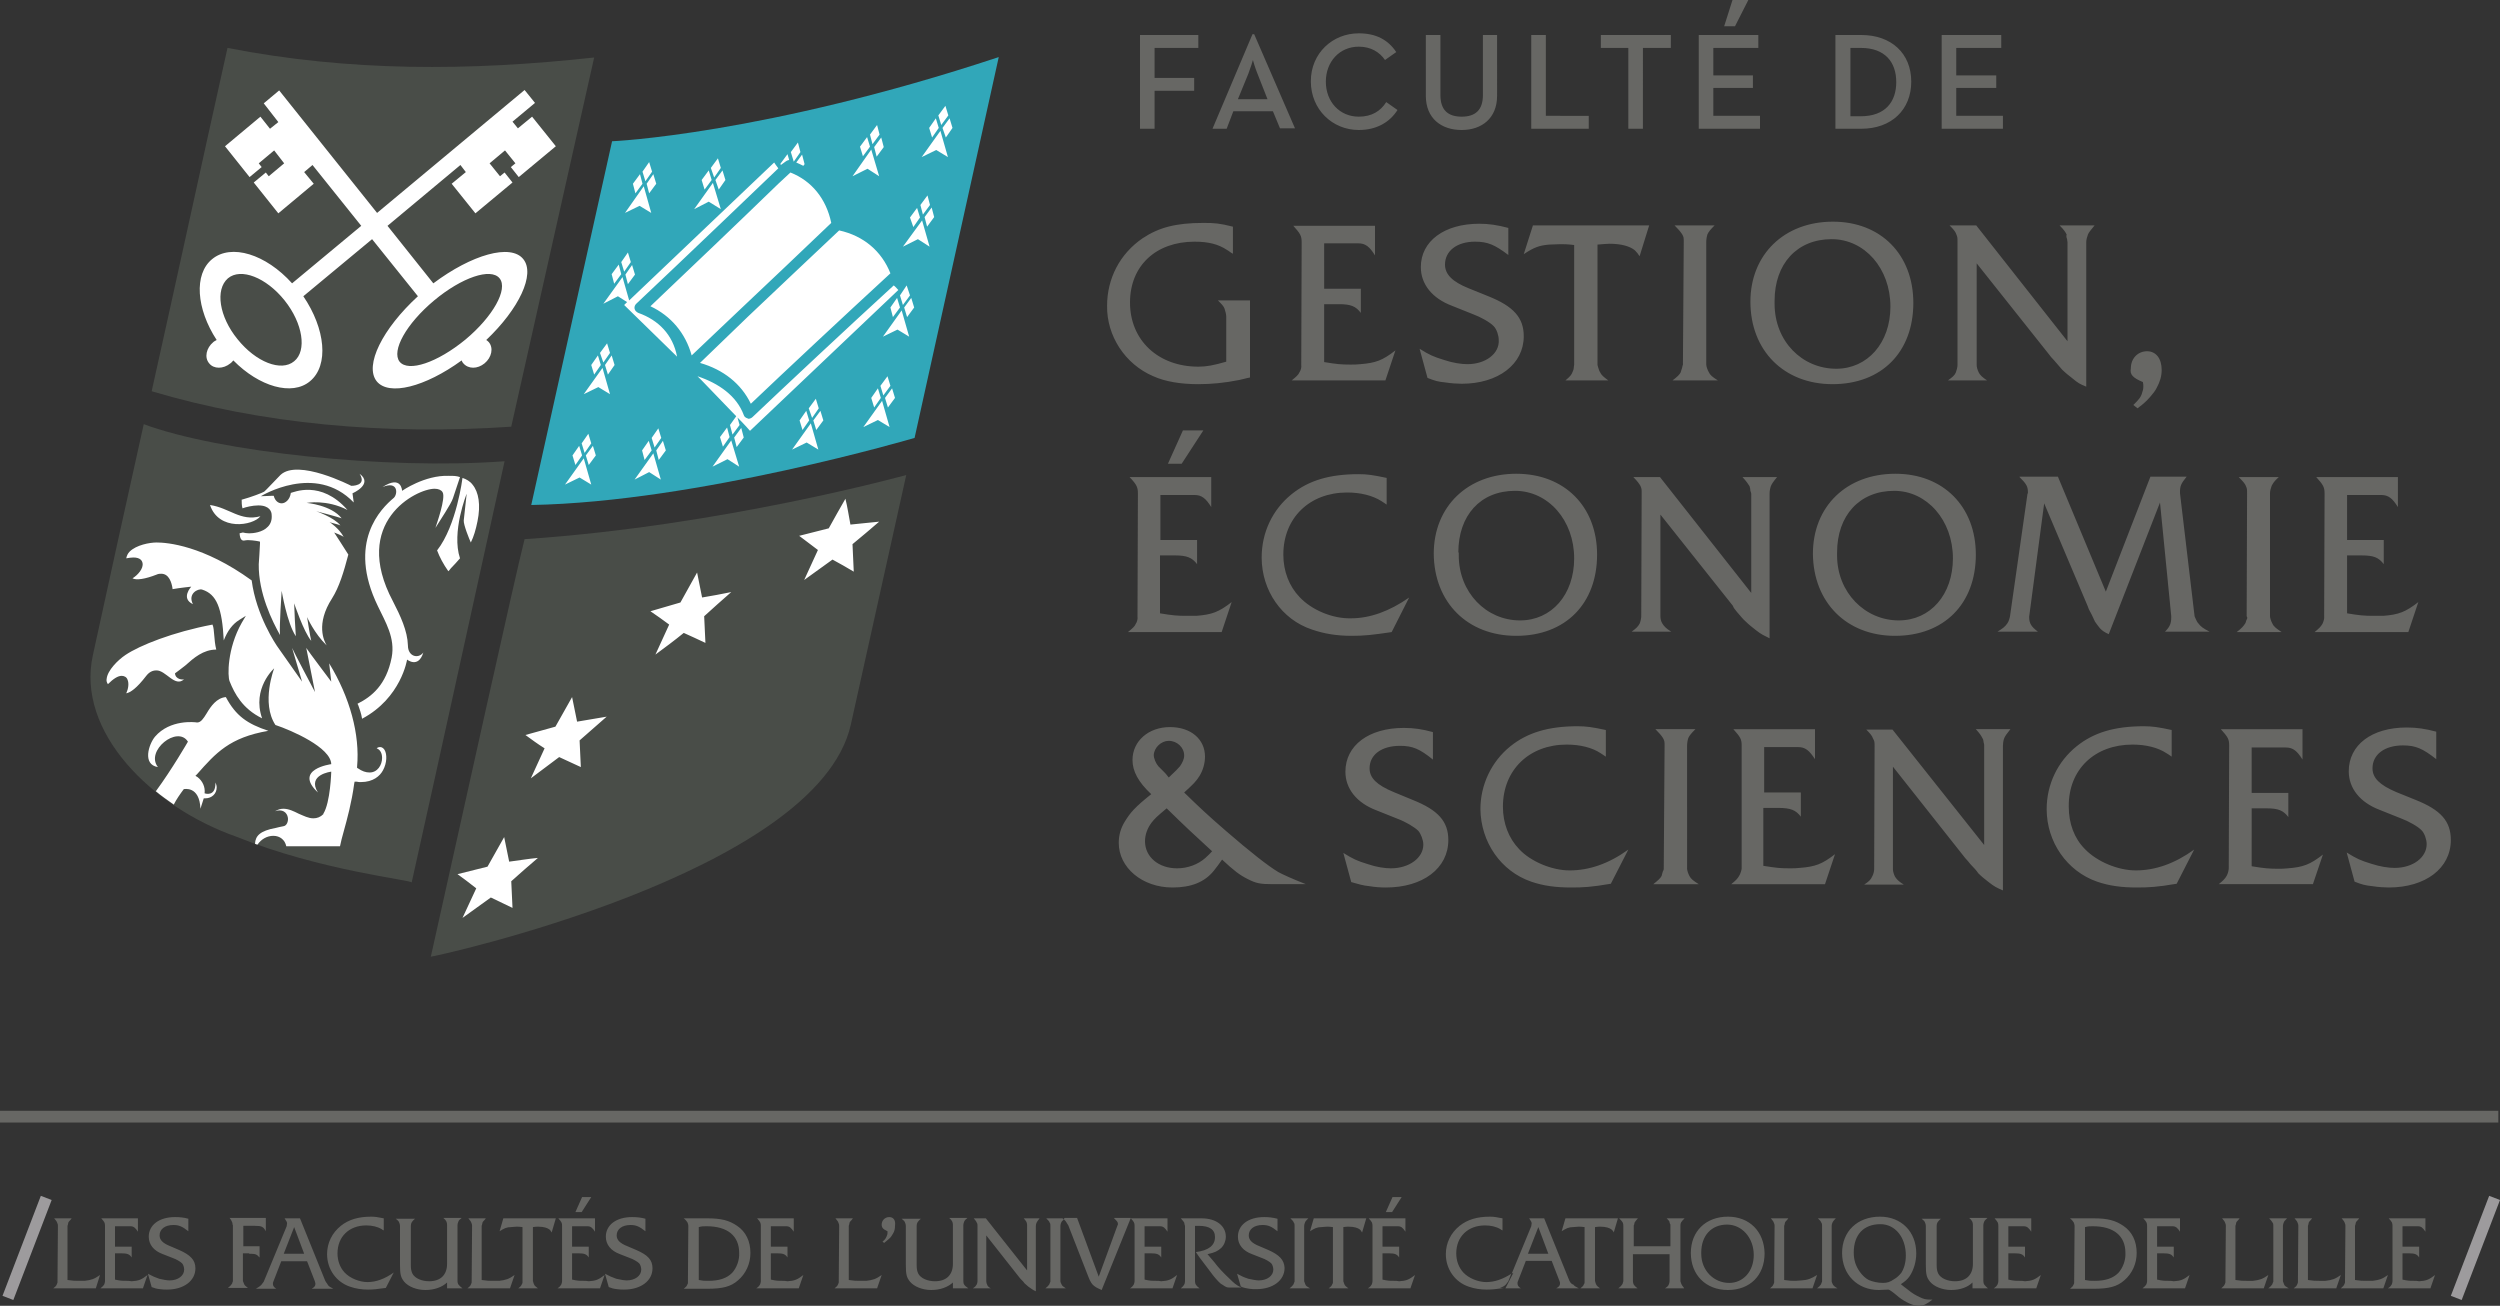 <svg xmlns="http://www.w3.org/2000/svg" width="600" height="313.4" viewBox="0 0 600 313.4"><rect x="0" y="0" width="600" height="313.4" fill="#333333" stroke="none"/><path d="M121.1 110.7c-28.3 2.1-68.6-2.2-86.6-8.9-4.2 18.8-8.1 36.6-12.2 55.4-4.1 18.4 14 36.4 34.4 43.6 20.3 8.2 42.2 10.4 42.1 11 7.5-33.6 14.9-67.6 22.3-101.1zm4.8 18.7c-2.1 8.1-15 66.6-22.5 100.2-.1.2 92.8-19.8 100.8-55.7 4.4-19.9 13.3-59.9 13.3-59.9s-44 12.2-91.6 15.4zm-3.2-27c6.5-29 13.4-59.6 19.9-88.6-30.2 3.3-58.8 3.4-88-2.3-6.3 28.2-11.9 54.2-18.2 82.4 26.2 7.8 55.8 10.6 86.3 8.5z" fill-rule="evenodd" clip-rule="evenodd" fill="#494d48"/><path d="M127.5 121.2c6.5-29.4 19.4-87.3 19.4-87.3s36.3-1.5 92.8-20.2c-4.2 19.1-20.2 91.4-20.2 91.4s-52.2 15.4-92 16.1" fill-rule="evenodd" clip-rule="evenodd" fill="#31a7b9"/><path d="M108.7 119.6l1.7-5.1c-.9-.3-1.5-.3-2.7-.3-5.8-.2-11.2 3.6-11.2 3.6s-.1-3.9-4.7-.9c3.8-1.6 3.7 1.7 2.7 2.6-3 2.5-11.3 10.6-3.8 26 1.8 3.8 4.2 7.6 3.3 12.3-1.3 6.6-4.8 9.4-8.2 11.1.1.1.1.3.2.4.3.9.7 1.9.9 3.2 9.4-5 10.8-14.2 10.8-14.2s2.7 2.2 3.9-1.7c-1.2 1.6-3.7 1-3.7-1.7-.1-3.5-1.8-7.1-3.6-10.6-10.1-19 5.6-27 10-27 .9 0 1.6.3 1.9.8.9 1.3-1.5 7.9-1.7 8.6 1.1-1.8 3.8-5.8 4.2-7.1zm-71.2 41.3c2.3-.1 4.5 4.2 6.7 2.1-.3.2-2.1.1-2.2-1.4 0 0 2.3-1.7 2.5-1.9 2-1.8 4.3-3.8 7.4-3.8-.3-1.2-.4-2.4-.5-3.6-.1-.9-.1-1.7-.4-2.4-9.5 1.8-17.5 5-20.9 7.3-1.8 1.2-4.3 3.7-4.5 5.7-.1.4 0 .9.3 1.3 1.3-1.3 2.4-2 3.3-2 .6 0 1.2.3 1.4.9.4.9.2 2.2-.3 3.3 1-.2 2.5-1.2 4.8-4.2.7-.9 1.5-1.3 2.4-1.3zm25-37c-4.8 1.3-7.4-2-12.1-2.7 2.1 6.3 10.3 5 12.1 2.7zm-13.4 66.5c.2-1.5-.5-3-1.7-3.9l-.5-.3.4-.4c4.5-5.1 7.8-8.8 17.1-10.4-5.1-1.7-7.8-3.6-10.2-8.1-2.2.2-3.6 2.2-4.6 3.9-.8 1.3-1.4 2.2-2.3 2.2-.5-.1-6.5-.8-10.1 3.4-1.5 1.8-3.1 6.7.7 7.3-3.1-3.9 4.7-10.1 7.2-6.1 0 0-3.8 6.6-7.7 11.9 1.3 1.1 2.9 2.2 4.3 3.2.6-1.2 1.5-2.5 2.4-3.7 0 0 3.8-.9 4 4.7.4-1.2.8-2.5.8-2.5h.4c1.5 0 2.7-1.1 2.7-2.6 0-.4-.1-.8-.3-1.2.1 3.6-2.6 2.6-2.6 2.6zm62.9-71.9l-.7 6.4c-.1 1 1.4 4.7 1.7 5.3.7-1.4 1.2-3.1 1.6-5.1.8-3.9.3-7-1.2-8.8-.6-.8-1.5-1.3-2.4-1.6 0 0-1.4 11.4-6.1 17.4.6 1.6 1.5 3.3 2.7 5 .2-.2.4-.4.6-.7.8-.8 1.5-1.6 2.2-2.4-2.1-6.3 1.6-15.5 1.6-15.5zm-25.7-4.8c1.9 3-2 2.9-2 2.9s-12.8-6.6-17-2.6c-1.1 1.1-3.5 3.7-3.9 4-.5.3-3.1 1.3-5.3 1.9H58c0 .5 0 1.5.2 2.1.8-.3 2.4-.7 3.8-.7 2.7 0 3.2 1.5 3.2 2.3.1 1.1-.2 2.1-.9 2.8-1.3 1.4-3.6 1.6-4.5 1.6-.5 0-1.2-.1-1.5-.2-.1 0-.4.1-.8.2.1 1.4.5 1.9 1.3 1.7.8-.2 2.7.1 3.2.2l.4.1v.4c0 .7-.3 5-.3 5-.1 7 3.3 13.8 5.1 17-.2-2 .4-10.6.4-10.6s1.3 7.8 3.4 10.9c-.2-2.6-.3-5.3-.4-7.9 0 0 2.3 6.9 4.1 9-.3-1.1-1-5.7-1-5.7s1.7 3.9 4.7 6.8c-.6-1-2.7-5.1 1.3-11.3 1.7-2.7 2.8-6.3 3.9-10.5-.8-1.3-3.4-5.3-3.4-5.3s2.1.8 2.3 1.1c-1.1-2.1-3.4-3.6-3.4-3.6.4.2 2.3.6 2.6.8-1.5-1.9-5.8-3.4-5.8-3.4s5.4 1.4 6.1 1.7c-2.5-3.2-8.4-3.7-8.4-3.7s4.8-.9 9.8 1.7c-6.4-7.3-13-4.2-13.6-4.1-.2 1.6-1.3 2.5-2.2 2.5-.8 0-1.6-.6-1.9-1.8h-.6l-2.5.1s13.1-8.1 22.3 1.5c-.1-.6-.3-2.2-.3-2.2s5.1-2.2 1.7-4.7zm4.9 65.6c-.3 0-.6.1-.8.3.8.3 1.3 1.1 1.3 2.3 0 1.7-1.1 3.5-3 3.5-.9 0-1.8-.3-2.8-1l-.2-.1v-.3c.7-7.7-1.7-16.6-6.7-24.8l.5 4.4s-5.5-7.3-6-8.1l2.1 10.6s-5.4-10.2-5.5-10.6l2.4 8.1-5.7-8.1c-.6-.8-5.3-7.8-6.4-16.2-11.6-8.4-20.3-9.1-22.8-9.1-1.7 0-4.9.6-6.5 2.2-.4.4-.7 1-.8 1.6.6-.1 1.2-.2 1.7-.2 1.7 0 2.1.8 2.2 1.3.3 1.3-1.1 2.9-2.4 3.7.9.5 3 .2 5.8-.9.4-.2.8-.2 1.1-.2 1.9 0 2.5 2.2 2.7 3.5v.2c1.6-.3 4.5-.6 4.5-.6s-2.6 2.8.4 4.2c-1.3-2.5 1.2-3.8 2.2-3.5 3.5 1.1 4.8 4.4 5.2 12.2.9-2.3 2.1-3.9 3.7-4.9l1.6-1-1 1.7c-3.5 6.2-3.4 12.8-2.9 14 1.2 3 3.1 6.6 7.8 8.9-2.5-7.2 2.9-12 2.9-12s-3.2 8.3.3 13.6c3.9 1.3 13.3 5.4 13.4 9.4 0 0-9.2 1.2-3.2 6.8-2.7-4.3 3.2-5 3.2-5s-.2 7.4-1.9 10.1v.1c-.7.7-1.5 1-2.4 1-1.2 0-2.3-.6-3.5-1.1-1.2-.6-2.4-1.2-3.7-1.2-.7 0-1.3.2-2 .6 1.7-.6 2.9.2 3.1 1.6.1.9-.3 1.9-1.1 2-.7.1-1.3.3-1.8.4-3.8.7-4.9 1.9-5 3.8.2.1.4.2.6.2.9-1.3 2.3-2.1 3.8-2.1 1.6 0 2.8 1 3.1 2.5h12.9c.2-1 .5-2.2.9-3.6.8-2.9 1.9-6.9 2.5-11.4l.1-.5h.5c.3.1.7.1 1 .1 3 0 4.6-1.5 5.3-2.8 1-1.8 1-3.9.4-4.9-.2-.3-.5-.7-1.1-.7zm31 27.5c-.4-2-.8-4-1.2-5.9-1.3 2.4-2.7 4.7-4 7.1l-7.2 1.8c1.5 1.1 3 2.2 4.5 3.4-1.1 2.4-2.2 4.7-3.3 7.1 2.3-1.6 4.5-3.3 6.8-4.9 1.7.8 3.5 1.7 5.2 2.5-.1-2.1-.2-4.3-.3-6.4 2.1-1.9 4.3-3.8 6.4-5.6-2.2.2-4.6.6-6.9.9zm46.3-63.4l-1.2-6c-1.3 2.4-2.7 4.8-4 7.2l-7.2 2.1c1.5 1 3 2.1 4.5 3.2l-3.3 7.2c2.3-1.7 4.6-3.4 6.8-5.2 1.8.8 3.5 1.6 5.2 2.4-.1-2.1-.2-4.3-.3-6.4 2.1-1.9 4.3-3.9 6.5-5.8-2.3.5-4.7.9-7 1.3zm-30 29.8c-.4-2-.8-3.9-1.2-5.9l-4 7.1c-2.4.7-4.8 1.3-7.2 2 1.5 1.1 3 2.2 4.6 3.2l-3.3 7.2 6.8-5.1c1.7.8 3.5 1.6 5.2 2.4-.1-2.1-.2-4.2-.3-6.4 2.2-1.9 4.3-3.8 6.5-5.7-2.4.4-4.8.8-7.1 1.2zm65.6-47.3c-.4-2.1-.7-4.2-1.2-6.2-1.3 2.3-2.7 4.7-4 7.1-2.4.6-4.7 1.2-7.1 1.8 1.5 1.1 3 2.3 4.5 3.4l-3.3 7.2c2.3-1.6 4.5-3.3 6.8-4.9 1.7.9 3.4 1.9 5.1 2.9l-.3-6.6c2.2-1.8 4.3-3.6 6.4-5.4-2.3.2-4.6.5-6.9.7zm-83.1 75zM51.2 82.1c-1.7 1.4-2.2 3.7-1 5.1 1.1 1.4 3.4 1.4 5.1 0 .3-.2.5-.5.7-.7 6.2 6.3 14.1 8.6 18.4 5 4.6-3.8 3.7-12.6-1.6-20.4l16.5-13.7 11 13.7c-8.5 7.8-12.9 16.6-9.9 20.4 2.9 3.6 11.6 1.4 20.4-5 .1.3.2.5.4.7 1.2 1.4 3.4 1.4 5.1 0 1.7-1.4 2.2-3.7 1-5.1-.2-.2-.4-.4-.6-.5 7.9-7.5 11.8-15.8 8.9-19.4-3-3.8-12.4-1.1-21.6 5.8L93 54.2l17.5-14.6 1.3 1.7-3.4 2.8 5.7 7.1 8.9-7.4-1.9-2.4-1.1.9-2.5-3.1 3.7-3.1 2.5 3.1-1.1.9 1.9 2.4 8.9-7.4-5.7-7.1-3.4 2.8-1.3-1.6 5.4-4.5-2.5-3.1-35.4 29.5L67 21.7l-3.7 3.1 3.5 4.5-2 1.6-2.3-2.9-8.5 7.1 5.9 7.4 2.9-2.4-.7-.9 3.7-3.1 2.4 3.1-3.7 3.1-.7-.9-2.9 2.4 5.9 7.4 8.5-7.1-2.3-2.8 2-1.7 11.7 14.6L70.1 68c-6.3-7-14.6-9.6-19.2-5.8-4.4 3.6-3.8 11.9 1.1 19.4-.3.2-.6.3-.8.5zm53-10c6.6-5.5 13.6-7.9 15.7-5.3 2.1 2.6-1.6 9.2-8.2 14.7C105 87 98 89.4 95.9 86.8c-2-2.6 1.6-9.1 8.3-14.7zm-49.5-5.3c3.1-2.6 9.2-.2 13.6 5.3s5.4 12.1 2.3 14.6c-3.1 2.6-9.2.2-13.6-5.3-4.4-5.4-5.4-11.9-2.3-14.6zm159.8 1.7c-11.8 10.8-26.2 24.3-33.9 31.6-.2.2-.6.4-.9.4-.1 0-.2 0-.3-.1-.4-.1-.8-.4-.9-.8-1.7-4.6-6-7.6-11.1-9.3.1 0 5.5 5.7 9.3 9.6l-1.5 2.1.6 2.3 1.7-2.3-.5-1.8c1.8 1.8 3 3.2 3 3.2l35.6-33.8s-.8-.9-1.1-1.1zm-52 17.1c-1-5.3-4.5-8.8-9.3-10.5-.4-.2-.8-.5-.9-1-.1-.5.1-.9.4-1.2 9.8-9.2 34.1-32.5 34.1-32.5-.2-.2-1-1.4-1-1.4L151 72.1l-1.6-5.6-4.6 6.4 3.5-1.8 2.2 1.4-.7.7 12.7 12.4zm-11.8-17.4l1.7-2.3-.7-2.3-1.6 2.3.6 2.3zm1.8-21.8l1.7-2.3-.6-2.3-1.7 2.3.6 2.3zm3.8 4.7l-1.8-6.4-4.5 6.4 3.5-1.7 2.8 1.7zm.2-9.9l-.7-2.3-1.6 2.3.7 2.3 1.6-2.3zm16.5 9l-1.9-6.3-4.5 6.3 3.5-1.8 2.9 1.8zm-2.2-7l-.7-2.3-1.7 2.3.7 2.3 1.7-2.3zm-15 3.2l1.7-2.3-.7-2.3-1.6 2.3.6 2.3zm53.6-11.8l1.7-2.3-.6-2.3-1.7 2.3.6 2.3zm7.3 38.6zm2.5-18.7l1.6-2.3-.7-2.3-1.7 2.3.8 2.3zm4-5.3l-.6-2.3-1.7 2.3.6 2.3 1.7-2.3zm-9.5 24.6l.6 2.3 1.7-2.3-.7-2.3-1.6 2.3zm3.9-5.3l-1.6 2.4.7 2.3 1.7-2.3-.8-2.4zm-7.2-30.9l1.7-2.3-.6-2.3-1.7 2.3.6 2.3zm13.3-4.6zm3.9-5.3l-.7-2.3-1.7 2.3.7 2.3 1.7-2.3zM227 33l1.6-2.3-.7-2.3-1.7 2.3.8 2.3zm-1.7-2.3l-.7-2.3-1.6 2.3.7 2.3 1.6-2.3zm-36.8 8.1c.1-.1.2-.1.3-.2.2-.1.4-.2.6-.2L189 37l-1.7 2.3.1.3 1.1-.8zm2 0l1.6-2.3-.6-2.3-1.7 2.3.7 2.3c-.1 0-.1 0 0 0zm-19.1 3.8l1.6-2.3-.7-2.3-1.7 2.3.8 2.3zm19.1-3.8zm-34.4 34.7c4.9 2.3 8.4 6.4 9.9 11.8l11.7-11.1c7.3-6.9 14.6-13.8 21.8-20.7-1.2-5.8-4.7-10.1-9.8-12.1l-2.9 2.7c-10.1 9.8-20.4 19.6-30.7 29.4zm16.4-28l1.6-2.3-.7-2.3-1.7 2.3.8 2.3zm36.3-10.3l-.7-2.3-1.7 2.3.7 2.3 1.7-2.3zm2.2 7.1l-1.9-6.4-4.5 6.4 3.6-1.8 2.8 1.8zm-59.6 20.6l-.7-2.3-1.6 2.3.7 2.3 1.6-2.3zM168 87.1c5.6 1.6 9.9 5 12.2 9.8 8.2-7.8 22.2-20.9 33.5-31.3-2.1-5.3-6.4-9-12.3-10.3-6.7 6.3-14.4 13.6-21.9 20.7L168 87.1zm24.8-47.3l.3-.4-.6-2.3-1.4 1.9c.6.3 1.2.5 1.7.8zm-34.1 65.3l-.7-2.3-1.6 2.3.7 2.3 1.6-2.3zm48.5-2.6l3.5-1.7 2.8 1.7-1.8-6.3-4.5 6.3zm-12.3-2.2l1.6-2.3-.7-2.3-1.7 2.3.8 2.3zm1.5 7.6l-1.8-6.3-4.5 6.3 3.5-1.7 2.8 1.7zm-2.2-7l-.7-2.3-1.6 2.3.7 2.3 1.6-2.3zm19.5-8.3l-.7-2.3-1.7 2.3.7 2.3 1.7-2.3zm-16.1 8.3l-.7-2.3-1.7 2.3.7 2.3 1.7-2.3zm11.5-5.4l.7 2.3 1.6-2.3-.7-2.3-1.6 2.3zm2.8-14.7l3.5-1.7 2.8 1.7-1.8-6.3-4.5 6.3zm.5 14.7l.7 2.3 1.7-2.3-.7-2.3-1.7 2.3zm4.3-36.3l3.6-1.8 2.8 1.8-1.8-6.3-4.6 6.3zm4.5-21.5l3.5-1.7 2.8 1.7-1.8-6.3-4.5 6.3zm.7 14.4l.6 2.3 1.7-2.3-.6-2.3-1.7 2.3zM217 73.8l.7 2.3 1.7-2.3-.7-2.3-1.7 2.3zm-41.2 30.6zm-31.6-16.8l-.7-2.3-1.6 2.3.7 2.3 1.6-2.3zm-4.1 7l3.5-1.7 2.8 1.7-1.8-6.3-4.5 6.3zm-.4 14.7l-.7-2.3-1.6 2.3.7 2.3 1.6-2.3zm-.6 5.3l2.8 1.7-1.8-6.3-4.5 6.3 3.5-1.7zm37.1-9.6l.6 2.3 1.7-2.3-.6-2.3-1.7 2.3zm-27.1-39.2l-.6-2.3-1.7 2.3.6 2.3 1.7-2.3zm-9.5 40.6l.7 2.3 1.6-2.3-.7-2.3-1.6 2.3zm5.2-19.4l1.6-2.3-.7-2.3-1.7 2.3.8 2.3zm-1.8 22.3l-.7-2.3-1.7 2.3.7 2.3 1.7-2.3zm13.8-.5l-4.5 6.3 3.5-1.8 2.8 1.8-1.8-6.3zm-11.6-21.2l.7 2.3 1.6-2.3-.7-2.3-1.6 2.3zm29.3 15l-1.7 2.3.7 2.3 1.6-2.3-.6-2.3zM171 112l3.6-1.8 2.8 1.8-1.9-6.3-4.5 6.3zm-16.9-3.9l.6 2.3 1.7-2.3-.7-2.3-1.6 2.3zm4 2.3l1.7-2.3-.7-2.3-1.6 2.3.6 2.3z" fill-rule="evenodd" clip-rule="evenodd" fill="#fff"/><path d="M311.9 143.3c-2.5-2.6-3.9-6.2-3.9-10.2 0-8.8 6.3-14.9 15.3-14.9 3.2 0 6.1.7 8.3 2.1l1.2.8v-6.4c-3.3-.7-4.7-.9-6.7-.9-7 0-12 1.5-16.1 4.8-4.6 3.7-7.2 9.2-7.2 15.2 0 7.9 4.8 14.9 12.1 17.3 2.9 1 5.9 1.5 9.5 1.5 3 0 4.9-.2 9.6-.9l4.2-8.3c-4.7 3.3-9.4 5-14 5-4.4.1-9.4-2-12.3-5.1zm-39.3 6.4c-.3.7-.8 1.1-1.9 2h22.5l2.4-7.2c-3.1 2.4-4.7 3-8.5 3.3h-2.4c-2.2 0-3.3-.1-6.3-.6v-13.9h3.6c2.8 0 4.1.5 5.3 2.1v-5.8h-8.8v-10.8h8.2c1.7 0 2.7.8 4 2.9v-7.2h-19.6c1.8 1.9 2 2.5 2 4L273 148c.1.4-.1 1.3-.4 1.7zm266.6-1c-.2.4-.2.8-.4 1-.4.6-.8 1.1-2 2h10.8c-1.2-.8-1.9-1.3-2.2-2-.3-.5-.6-1.4-.6-1.8v-29.5c0-.6.2-1.3.4-1.8.3-.6.6-1.1 1.7-2.1h-9.6c1 1 1.5 1.6 1.7 2.1.3.7.3.8.3 1.8l-.1 29.5c.2.3.2.5 0 .8zM350.8 31.2c4.8 0 8.5-2.8 8.5-8.2V8.4h-3.4v14.4c0 3.6-1.8 5.2-5.1 5.2s-5.1-1.6-5.1-5.2V8.4h-3.5V23c0 5.4 3.7 8.2 8.6 8.2zm13.1 121.4c11.8 0 19.4-7.7 19.4-19.5 0-11.5-7.8-19.4-19.4-19.4-11.6 0-19.8 7.8-19.8 19.2.1 11.7 8.1 19.7 19.8 19.7zm-13.9-20c0-8.9 5.3-14.8 13.6-14.8 8 0 14.2 7.1 14.2 16.2 0 8.7-5.4 14.9-13 14.9-8.1 0-14.7-6.7-14.7-15.6v-.7zm35.5 48.9zm-18 30.1c2.9 1 5.9 1.4 9.6 1.4 2.9 0 4.8-.1 9.5-.9l4.2-8.2c-4.7 3.4-9.4 5-14.1 5-4.2 0-9.3-2.1-12.1-5.1-2.5-2.6-3.9-6.2-3.9-10.2 0-8.8 6.3-14.9 15.3-14.9 3.2 0 6.1.7 8.2 2.1l1.2.8v-6.4c-3.3-.7-4.7-.9-6.8-.9-6.9 0-12 1.5-16.1 4.8-4.6 3.7-7.2 9.3-7.2 15.1.1 7.9 4.9 14.9 12.2 17.4zm-83.6-108.3l-3.6 8h3.3l5.2-8h-4.9zm68.3-15.9c-1.5 0-3.5-.3-5.6-1-2.6-.8-3.5-1.2-5.9-2.7l1.9 7c1.8.7 2.4.9 4.4 1.1 1.3.2 2.7.3 3.8.3 8.8 0 14.9-4.7 14.9-11.4 0-4.5-2.5-7.2-8.5-9.6l-4.7-1.9c-4-1.6-5.7-3.4-5.7-5.7 0-3.3 2.9-5.5 7.2-5.5 3 0 4.7.7 8 3.2v-6.5c-2.7-.7-4.6-1-7-1-8.4 0-14 4.2-14 10.4 0 4.1 2.7 7.5 7.5 9.3l5 2c1.9.7 4.2 2 5 2.9.7.7 1.2 2.2 1.2 3.3.2 3.3-3.2 5.8-7.5 5.8zM296 26.7h9.5l1.7 4.1h3.6L301 8.2h-.4L291 30.9h3.4l1.6-4.2zm3.6-9c.5-1.3 1.1-3.2 1.1-3.3 0 .1.6 2.1 1.1 3.3l2.4 6.1h-7.1l2.5-6.1zm-22.5 4.1h9.5v-3.1h-9.5v-7.2h10.5V8.4h-14v22.5h3.5v-9.1zm257.3 188.4c-.4.7-.8 1.1-1.9 2h22.6l2.4-7.1c-3.1 2.4-4.7 3-8.4 3.3-.8.1-1.6.1-2.4.1-2.1 0-3.3-.1-6.3-.6V194h3.5c2.9 0 4.1.5 5.3 2.1v-5.8h-8.8v-10.9h8.2c1.7 0 2.7.8 4 2.9V175H533c1.7 1.9 2 2.4 2 3.9l-.1 29.5c0 .4-.2 1.3-.5 1.8zM276.8 90.3c2.9 1.3 6.6 1.9 10.8 1.9 3.1 0 6.3-.3 9.8-1 .6-.1 1.5-.4 2.6-.6V72.1h-7.7c.9.9 1.4 1.4 1.6 2 .2.6.4 1.4.4 1.9v10.8c-3.1.9-4.8 1.2-6.7 1.2-9.6 0-16.4-6.3-16.4-15.4 0-8.8 6.2-14.6 15.5-14.6 3.3 0 5.7.6 7.8 2 .4.2.8.6 1.4.9v-6.5c-3.2-.8-4.3-.9-7.1-.9-6.6 0-10.7 1.1-14.6 3.7-5.4 3.7-8.5 9.6-8.5 16.2-.1 7.2 4.3 14 11.1 16.9zM18.9 307.4c-.9 0-1.4 0-2.7-.2v-13l.1-.3.1-.5c.1-.2.2-.3.3-.4.1-.1.3-.3.5-.6H13c.4.5.6.7.7 1 .1.3.2.4.2.8l-.1 13.3v.3c-.1.2-.1.4-.2.5-.1.3-.3.5-.8.9H23l1-3.2c-1.4 1-2.1 1.2-3.7 1.4h-1.4zm557.8-128.5c3 0 4.7.7 8 3.3v-6.6c-2.7-.7-4.6-1-7.1-1-8.4 0-13.9 4.2-13.9 10.5 0 4.1 2.7 7.5 7.5 9.3l5 2c1.9.7 4.2 2 5 2.9.7.7 1.2 2.2 1.2 3.3 0 3.2-3.3 5.7-7.7 5.7-1.4 0-3.5-.3-5.6-1-2.6-.8-3.5-1.2-5.9-2.7l1.9 7c1.8.7 2.5.9 4.4 1.1 1.3.2 2.7.3 3.8.3 8.8 0 14.9-4.6 14.9-11.4 0-4.5-2.4-7.2-8.4-9.6l-4.7-1.9c-4-1.7-5.7-3.4-5.7-5.7 0-3.4 3-5.5 7.3-5.5zm-19.3-29.2c-.4.7-.8 1.1-1.9 2H578l2.4-7.2c-3.1 2.4-4.7 3-8.4 3.3h-2.4c-2.2 0-3.3-.1-6.3-.6v-13.9h3.5c2.9 0 4.1.5 5.3 2.1v-5.8h-8.8v-10.8h8.2c1.7 0 2.7.8 4 2.9v-7.2h-19.6c1.7 1.9 2 2.4 2 4l-.1 29.5c.1.4-.2 1.3-.4 1.7zm5.8 54.9zM270 197.1c-1 1.6-1.5 3.3-1.5 5.2 0 5.9 5.6 10.7 12.9 10.7 4.5 0 7.7-1.3 9.9-4 .7-.9 1.4-1.8 2-2.7 2.9 2.7 4.2 3.7 6.2 4.7s2.9 1.2 6 1.2h7.9c-3.3-1.3-5.5-2.3-6.6-2.9-2.5-1.5-6.7-4.8-12.6-9.9-4.5-3.9-6.3-5.6-10-9.2 2.2-2 2.9-2.7 3.7-4 .8-1.3 1.3-3 1.3-4.6 0-4.2-3.4-7.1-8.4-7.1-5.2 0-9 3.4-9 7.9 0 2.7 1.4 5.3 4.5 8.2-3.9 3.1-5 4.4-6.3 6.5zm10.5-19.3c2 0 3.7 1.6 3.7 3.5 0 .9-.4 1.7-1 2.6-.6.7-1 1.1-2.7 2.7-.5-.7-.9-1.1-1.2-1.4l-1.3-1.3c-.6-.7-1.1-1.9-1.1-2.7.1-1.8 1.8-3.4 3.6-3.4zm-4.1 19.6c.8-1 1.1-1.3 3.6-3.4 4.7 4.6 5.9 5.7 10.9 10.3-.6.7-1.2 1.2-1.6 1.6-1.8 1.6-4.3 2.5-6.8 2.5-4.4 0-7.7-2.7-7.7-6.5 0-1.6.6-3.2 1.6-4.5zm35.5-108.1c-.3.7-.8 1.1-1.9 2h22.5l2.4-7.2c-3.1 2.4-4.7 3-8.4 3.3-.8.1-1.6.1-2.4.1-2.2 0-3.3-.1-6.3-.6V73h3.5c2.9 0 4.1.5 5.3 2.1v-5.8h-8.8V58.4h8.2c1.7 0 2.7.8 4 2.9v-7.1h-19.6c1.7 1.9 2 2.4 2 4l-.1 29.5c.1.3-.1 1.2-.4 1.6zm14.2-58.1c4.2 0 7.4-1.8 9.3-4.8l-2.7-1.9c-1.4 2.2-3.5 3.5-6.6 3.5-4.6 0-7.9-3.6-7.9-8.4 0-4.8 3.3-8.4 7.9-8.4 2.9 0 5 1.3 6.3 3.2l2.7-1.9c-2-3-4.9-4.5-9-4.5-6.3 0-11.5 4.8-11.5 11.5 0 6.8 5.2 11.7 11.5 11.7zm154.6-3.4h-11.2v-6.7h9.6v-3h-9.6v-6.6h10.8V8.4H466v22.5h14.7v-3.1zM30.4 307.4c-1 0-1.5 0-2.8-.3v-6.3h1.6c1.3 0 1.9.2 2.4 1v-2.6h-4v-4.9h3.7c.8 0 1.2.4 1.8 1.3v-3.2h-8.8c.8.9.9 1.1.9 1.8v13.3c0 .3-.1.5-.2.8-.2.3-.4.5-.9.9h10.2l1.1-3.2c-1.4 1.1-2.1 1.4-3.8 1.5-.5-.1-.9-.1-1.2-.1zM458.7 19.6c0-6.8-4.8-11.2-12-11.2h-6.2v22.5h6.2c7.3 0 12-4.6 12-11.3zm-14.6 8.2V11.5h2.5c5.8 0 8.5 3.4 8.5 8.2s-2.7 8.2-8.5 8.2h-2.5zm-45 181.3c-.1.4-.3.9-.3 1.1-.3.6-.9 1.1-2 2h10.9c-1.3-.8-1.9-1.3-2.2-1.9-.3-.5-.6-1.4-.6-1.8V179c0-.6.1-1.3.3-1.9.3-.6.7-1.1 1.7-2.1h-9.6c1 1 1.4 1.5 1.8 2.1.4.7.4.9.4 1.9l-.2 29.5c0 .1 0 .3-.2.6zM514.3 91.7c.1.4.1.8.1 1.1 0 .5-.1 1-.3 1.5-.3 1.1-.9 1.7-2.1 2.9l1 .8c1.6-1.2 2.2-1.8 3-2.7.6-.7 1.2-1.4 1.6-2.2.8-1.5 1.2-2.8 1.2-4.3 0-2.8-1.4-4.5-3.5-4.5-2.2 0-3.9 1.7-3.9 4.1-.3 1.5.5 2.3 2.9 3.3zm-74.5.5c11.8 0 19.4-7.7 19.4-19.5 0-11.6-7.8-19.5-19.3-19.5-11.7 0-19.8 7.9-19.8 19.2 0 11.8 8.1 19.8 19.7 19.8zm-13.9-20c0-8.9 5.4-14.8 13.7-14.8 7.9 0 14.1 7 14.1 16.2 0 8.7-5.5 14.9-13 14.9-8.2 0-14.8-6.6-14.8-15.6v-.7zm28.9 80.4c11.8 0 19.4-7.7 19.4-19.5 0-11.5-7.8-19.4-19.3-19.4-11.7 0-19.8 7.8-19.8 19.2.1 11.7 8.1 19.7 19.7 19.7zm-13.9-20c0-8.9 5.4-14.8 13.7-14.8 7.9 0 14.1 7.1 14.1 16.2 0 8.7-5.4 14.9-13 14.9-8.1 0-14.8-6.7-14.8-15.6v-.7zm-24 14.3c.9 1 1.4 1.7 2 2.2.8.8 1.7 1.5 2.6 2.2 1.3 1 1.8 1.2 3.2 1.9v-34.7c0-.6.1-1.2.3-1.8.2-.5.5-1 1.5-2.2h-8.3c1.1 1.2 1.3 1.6 1.7 2.2.1.4.2.7.2 1.1.1.3.2.5.2.7v23.8l-21.9-27.8H392c1 1 1.4 1.6 1.7 2.1.3.7.3.8.3 1.8l-.1 29.5c0 .5-.2 1.4-.4 1.8-.4.7-.8 1.1-1.9 1.9h9.5c-1.3-.8-1.7-1.3-2.1-1.9-.4-.6-.5-1.3-.5-1.8v-24.4l17.4 21.9c.1.4.5.9 1 1.5zm23.5 58.1c-3.1 2.4-4.7 3-8.5 3.3-.8.1-1.5.1-2.4.1-2.2 0-3.2-.1-6.3-.6v-13.9h3.6c2.9 0 4.2.5 5.4 2.1v-5.8h-8.8v-10.9h8.1c1.8 0 2.7.8 4.1 2.9V175H416c1.7 1.9 2 2.4 2 3.9v29.5c0 .4-.3 1.3-.6 1.8-.4.7-.8 1.1-1.9 2H438l2.4-7.2zm55.7-147.6c0 .3.1.5.1.7v23.8l-21.9-27.8h-6.4c1 1 1.4 1.5 1.6 2.1.3.7.3.8.3 1.9v29.5c0 .6-.2 1.2-.4 1.8-.3.7-.8 1.1-1.9 1.9h9.4c-1.2-.8-1.7-1.3-2-1.9-.3-.6-.5-1.3-.5-1.8V63.2l17.4 21.9c.2.3.6.8 1.2 1.4.8.9 1.4 1.6 1.9 2.2.8.8 1.7 1.5 2.6 2.2 1.2 1 1.7 1.3 3.2 1.9V58.1c0-.6.2-1.2.4-1.8.2-.5.6-1 1.6-2.2h-8.4c1.1 1.1 1.4 1.6 1.7 2.2-.1.2-.1.6.1 1.1zM471.7 206c.4.4.8.9 1.2 1.4.9.9 1.5 1.6 1.9 2.2.8.8 1.7 1.5 2.6 2.2 1.3 1 1.7 1.2 3.3 1.9V179c0-.5.1-1.3.3-1.8.2-.5.6-1.1 1.5-2.2h-8.3c1 1.1 1.3 1.6 1.6 2.2.2.2.2.6.3 1.1.1.2.1.5.1.7v23.8l-22-27.7h-6.3c1 1 1.4 1.5 1.6 2.1.4.7.4.9.4 1.9l-.1 29.5c0 .5-.2 1.3-.5 1.8-.3.7-.8 1.2-1.9 1.9h9.5c-1.3-.8-1.7-1.3-2.1-1.9-.3-.6-.5-1.3-.5-1.8V184l17.4 22zm13-91.5c1.7 1.7 2 2.3 2 3.7 0 .2 0 .2-.1.3l-4.2 29.4c-.1.5-.3 1.3-.7 1.8-.5.7-1 1.1-2.3 1.9h9.7c-1.6-1.2-2.1-2-2.1-3.5v-.1l3.6-27.2 10.5 24.8c.1.4.4 1 .9 1.9.3.7.6 1.2.8 1.7.4.6.8 1.1 1.2 1.6.6.6 1 .9 2.1 1.4l12.3-31.6 2.7 27.3v.2c0 1.5-.3 2.3-1.5 3.5h10.7c-1.6-.8-2.2-1.3-2.7-2-.3-.3-.4-.6-.6-1-.1-.3-.3-.6-.3-.7l-3.5-29.5v-.3c0-1.4.2-2 1.6-3.7h-8.7L505.4 142l-11.5-27.6h-9.2zM374.6 58.6c.7 0 1.5 0 3.2.2v28.8c0 .1-.1.3-.1.7 0 .4-.2.7-.3 1-.2.6-.6 1.1-1.7 2H386c-1.1-.8-1.7-1.3-2-2-.2-.3-.3-.7-.4-1-.1-.4-.2-.6-.2-.7V58.7c1.5-.1 2.1-.2 2.9-.2 2.8 0 4.9.6 6.1 1.6.4.4.8.9 1.1 1.4l2.3-7.4h-27.9l-2.2 6.9c2.4-1.6 3.7-2.1 6.1-2.3 1 0 1.8-.1 2.8-.1zm6.8-30.8H371V8.4h-3.5v22.5h13.8v-3.1zm-52.6 184.9c1.2.2 2.5.3 3.8.3 8.9 0 15-4.6 15-11.4 0-4.5-2.5-7.2-8.5-9.6l-4.6-1.9c-4.1-1.7-5.8-3.4-5.8-5.7 0-3.3 2.9-5.4 7.3-5.4 3 0 4.7.7 7.9 3.3v-6.6c-2.6-.7-4.5-1-7-1-8.4 0-14 4.2-14 10.5 0 4.1 2.7 7.5 7.5 9.3l5 2c1.9.7 4.1 2 5 2.9.6.7 1.2 2.2 1.2 3.3 0 3.2-3.4 5.7-7.8 5.7-1.4 0-3.5-.3-5.5-1-2.6-.8-3.5-1.2-5.9-2.7l1.9 7c1.9.5 2.5.8 4.5 1zm-6.3-8.1zM419.6 0h-3.8l-2 6.3h2.6l3.2-6.3zm2.8 27.8h-11.2v-6.7h9.5v-3h-9.5v-6.6H422V8.4h-14.3v22.5h14.7v-3.1zm89.4 150.9c3.2 0 6.1.7 8.2 2.1.3.2.7.4 1.2.8v-6.4c-3.2-.7-4.7-.9-6.7-.9-7 0-12 1.5-16.1 4.8-4.6 3.7-7.2 9.2-7.2 15.1 0 7.9 4.9 14.9 12.1 17.4 2.9 1 5.9 1.4 9.5 1.4 2.9 0 4.9-.1 9.6-.9l4.2-8.2c-4.7 3.4-9.4 5-14 5-4.3 0-9.3-2.1-12.2-5.1-2.6-2.6-3.9-6.2-3.9-10.2-.1-8.9 6.2-14.9 15.3-14.9zM403.7 88.3c-.1.4-.3.8-.3 1-.3.6-.8 1.1-2 2h10.9c-1.3-.8-1.9-1.3-2.2-2-.3-.5-.6-1.4-.6-1.8V58.1c0-.6.1-1.3.3-1.9.3-.6.7-1.1 1.7-2.1h-9.6c1 1 1.4 1.5 1.8 2.1.4.7.4.8.4 1.9l-.2 29.5c-.1.1-.1.3-.2.7zm-12.9-57.4h3.5V11.5h6.7V8.4h-16.8v3.1h6.6v19.4zm-77.5 277.4c-.1-.2-.2-.5-.3-.8v-13.3c0-.2.1-.6.2-.8.1-.3.3-.5.8-1h-4.3c.5.5.7.7.8 1 .2.3.2.4.2.8v13.3c0 .1 0 .2-.1.3-.1.2-.1.4-.2.5-.2.3-.4.5-.9.9h4.9c-.7-.4-1-.6-1.1-.9zm61.5-12.8c1.1-.7 1.7-1 2.8-1 .4 0 .8-.1 1.3-.1.3 0 .7 0 1.4.1v13.3c0 .2-.1.3-.2.5-.1.3-.3.5-.8.9h4.7c-.5-.4-.8-.6-.9-.9-.1-.1-.1-.3-.2-.5 0-.2-.1-.3-.1-.3v-13c.7-.1.9-.1 1.3-.1 1.3 0 2.2.3 2.7.7.2.2.4.4.5.7l1-3.4h-12.6l-.9 3.1zm0 0zm28.8 12.8c-.1-.1-.1-.3-.2-.5 0-.1-.1-.2-.1-.3v-13.3c0-.7.1-.9 1-1.8H400c.5.5.7.7.7 1 0 .1.1.3.2.5v5.2h-8.8v-4.9c0-.1 0-.2.1-.3 0-.2.1-.3.1-.5.2-.3.5-.7.8-1h-4.5c.9.9 1 1.1 1 1.8v13.3s0 .1-.1.3c0 .2-.1.3-.2.5-.2.3-.4.5-.9.9h4.6c-.5-.4-.7-.6-.9-.9-.1-.2-.2-.5-.2-.8V301h8.8v6.5c0 .2-.1.6-.2.8-.1.3-.3.5-.9.9h4.6c-.2-.4-.5-.6-.6-.9zm28.7-1c-.5 0-.9.1-1.4.1-.9 0-1.4 0-2.7-.2v-13l.1-.3.1-.5c.1-.2.2-.3.3-.4.1-.1.3-.3.5-.6H425c.4.5.6.7.7 1 .1.3.2.4.2.8l-.1 13.3v.3c-.1.2-.1.4-.2.5-.1.3-.3.5-.8.9H435l1.1-3.2c-1.5.9-2.2 1.2-3.8 1.3zM414.7 292c-5.3 0-8.9 3.5-8.9 8.7 0 5.3 3.6 8.9 8.9 8.9 5.3 0 8.8-3.5 8.8-8.8-.1-5.2-3.6-8.8-8.8-8.8zm.3 15.9c-3.7 0-6.7-3-6.7-7v-.3c0-4 2.4-6.7 6.2-6.7 3.6 0 6.4 3.2 6.4 7.3 0 3.9-2.5 6.7-5.9 6.7zm-80.8-20.6l-1.6 3.6h1.5l2.3-3.6h-2.2zm42.7 20.5c-.1-.1-.1-.3-.2-.3l-6.1-15.1H367c.4.6.6.9.6 1.2 0 .2-.1.5-.1.7l-4.7 11.4c.1-.1.2-.1.4-.2l-1.9 3.7h3.7c-.6-.4-.8-.7-.8-1.2 0-.2 0-.3.1-.5l1.9-4.9h6.2l1.9 4.9c.1.2.1.3.1.5 0 .5-.2.8-.9 1.2h5.4c-.8-.4-1.1-.6-1.3-.9-.4-.1-.5-.3-.7-.5zm-10.2-6.9l2.5-6.4 2.4 6.4h-4.9zm-52.3-5.4c1.1-.7 1.7-1 2.8-1 .4 0 .8-.1 1.3-.1.3 0 .7 0 1.4.1v13.3c0 .2-.1.3-.2.5-.1.3-.3.5-.8.9h4.7c-.5-.4-.8-.6-.9-.9-.1-.1-.1-.3-.2-.5 0-.1-.1-.2-.1-.3v-13c.6-.1.9-.1 1.3-.1 1.3 0 2.2.3 2.7.7.1.1.3.3.5.7l1-3.4h-12.6l-.9 3.1zm20.2 11.9c-1 0-1.5 0-2.8-.3v-6.3h1.6c1.3 0 1.9.2 2.4 1v-2.6h-4v-4.9h3.7c.8 0 1.2.4 1.8 1.3v-3.2h-8.8c.8.9.9 1.1.9 1.8v13.3c0 .3-.1.5-.2.8-.2.3-.3.5-.9.9h10.2l1.1-3.2c-1.4 1.1-2.1 1.4-3.8 1.5-.5-.1-.8-.1-1.2-.1zm105.3.9c-.1-.2-.3-.6-.3-.8v-13.3c0-.3.1-.6.2-.8.2-.4.5-.7.8-1h-4.3c.5.5.7.7.8 1 .2.3.2.4.2.8v13.3c0 .1 0 .2-.1.3-.1.2-.1.4-.2.5-.2.3-.4.5-.9.9h4.9c-.7-.4-.9-.6-1.1-.9zm-78.5 0c.2-.3.4-.5.6-.8l.7-1.8c-2 1.3-4 2-6 2-1.9 0-4.2-.9-5.5-2.3-1.1-1.2-1.7-2.8-1.7-4.6 0-4 2.8-6.7 6.9-6.7 1.4 0 2.7.3 3.7.9.1.1.3.2.5.3v-2.9c-1.5-.3-2.1-.4-3-.4-3.1 0-5.4.7-7.3 2.2-2.1 1.7-3.3 4.1-3.3 6.8 0 3.6 2.2 6.7 5.5 7.8 1.4.5 2.9.7 4.3.7 1.3 0 2.2-.1 4.3-.4H360c.8-.3 1.1-.5 1.4-.8zm99.3 3c-1-.5-1.5-.7-3.1-2-.3-.2-.8-.6-1.4-1.1 1.1-.7 1.6-1.2 2.1-1.9 1-1.5 1.6-3.5 1.6-5.5 0-5.2-3.6-8.8-8.7-8.8-5.4 0-9.1 3.5-9.1 8.7 0 5.2 3.7 8.9 8.8 8.9.8 0 1.5-.1 2.3-.1.1 0 .2.1.3.1.8.5 1.5 1.1 2.2 1.7 1.7 1.3 3.5 2.1 4.8 2.1 1.1 0 1.9-.4 3.3-1.5h-.6c-.9 0-1.5-.1-2.5-.6zm-6.1-4.3c-1 .7-1.7.9-2.7.9-1.2 0-2.5-.3-3.4-.7-.8-.4-1.5-1.1-2.1-1.9-1-1.4-1.5-2.8-1.5-4.7 0-4.3 2.4-6.8 6.4-6.8 3.5 0 6.1 3.1 6.1 7.5 0 1.7-.4 3.1-1.1 4.2-.5.6-1 1.1-1.7 1.5zm102 .4c-.9 0-1.4 0-2.7-.2v-13l.1-.3.1-.5c.1-.2.2-.3.3-.4.1-.1.3-.3.5-.6h-4.2c.4.5.6.7.7 1 .1.3.2.4.2.8l-.1 13.3v.3c-.1.2-.1.4-.2.5-.1.3-.3.5-.8.9h10.2l1.1-3.2c-1.4 1-2.1 1.2-3.7 1.4h-1.5zm-8.4.9c-.1-.2-.2-.5-.3-.8v-13.3c0-.2.1-.6.2-.8.1-.3.3-.5.8-1h-4.3c.5.5.6.7.8 1 .2.3.2.4.2.8v13.3c0 .1 0 .2-.1.3-.1.2-.1.4-.2.5-.2.3-.4.5-.9.9h4.9c-.7-.4-1-.6-1.1-.9zm31.2-.9c-1 0-1.5 0-2.8-.3v-6.3h1.6c1.3 0 1.9.2 2.4 1v-2.6h-4v-4.9h3.7c.8 0 1.2.4 1.8 1.3v-3.2h-8.8c.8.9.9 1.1.9 1.8v13.3c0 .3-.1.5-.2.8-.2.3-.3.5-.9.9h10.2l1.1-3.2c-1.4 1.1-2.1 1.4-3.8 1.5-.5-.1-.8-.1-1.2-.1zm-265-11.9zm253.5 11.9c-.9 0-1.4 0-2.7-.2v-13l.1-.3.1-.5c.1-.2.2-.3.3-.4.1-.1.3-.3.5-.6H562c.4.5.6.7.7 1 .1.3.2.4.2.8l-.1 13.3v.3c-.1.2-.1.4-.2.5-.1.3-.4.5-.8.9H572l1.1-3.2c-1.4 1-2.1 1.2-3.7 1.4h-1.5zm-28.7 0c-.9 0-1.4 0-2.7-.2v-13l.1-.3.1-.5c.1-.2.2-.3.3-.4.1-.1.3-.3.5-.6h-4.2c.4.5.6.7.7 1 .1.3.2.4.2.8l-.1 13.3v.3c-.1.2-.1.4-.2.5-.1.3-.4.5-.8.9h10.2l1.1-3.2c-1.4 1-2.1 1.2-3.7 1.4h-1.5zm-63.2 0V294c0-.3.1-.5.2-.8.1-.3.4-.5.8-.9h-4.4c.7.6.9 1 .9 1.7v9.3c0 2.7-1.6 4.2-4.3 4.2-1.8 0-3.4-.7-4-1.8-.3-.6-.4-1.2-.4-2.1v-9.4c0-.7.3-1.1 1-1.7h-4.6c.5.4.7.6.8.9.1.2.2.5.2.8v9.3c0 2.4.2 3.1 1 4.1 1 1.2 3 2 5.1 2 2.2 0 4-.7 5.1-1.8v1.4h3.7c-.8-.7-1.1-1-1.1-1.8zm44.5 0c-1 0-1.5 0-2.8-.3v-6.3h1.6c1.3 0 1.9.2 2.4 1v-2.6h-4v-4.9h3.7c.8 0 1.2.4 1.8 1.3v-3.2h-8.8c.8.9.9 1.1.9 1.8v13.3c0 .3-.1.5-.2.8-.2.3-.4.5-.9.9h10.2l1.1-3.2c-1.4 1.1-2.1 1.4-3.8 1.5-.5-.1-.8-.1-1.2-.1zm-35.7 0c-1 0-1.5 0-2.8-.3v-6.3h1.6c1.3 0 1.9.2 2.4 1v-2.6h-4v-4.9h3.7c.8 0 1.2.4 1.8 1.3v-3.2h-8.8c.8.9.9 1.1.9 1.8v13.3c0 .3-.1.5-.2.8-.2.3-.3.5-.9.9h10.2l1.1-3.2c-1.4 1.1-2.1 1.4-3.8 1.5-.5-.1-.9-.1-1.2-.1zm12-15c.1 0 .1 0 0 0zm12.8 1.8c-1.9-1.3-3.8-1.8-7.1-1.8h-5.7c.6.5.7.7.9 1 .1.3.2.5.2.8l-.1 13.3v.4c0 .2-.1.3-.2.5-.1.3-.3.5-.8.9h5.7c3.6 0 5.6-.5 7.3-2 1.9-1.6 3-4 3-6.6 0-2.8-1.1-5.1-3.2-6.5zm-1.2 11.3c-1.3 1.3-3.1 1.9-5.7 1.9-1 0-1.3 0-2.3-.2v-12.7c.8-.2 1-.2 1.9-.2 5 0 7.8 2.3 7.8 6.4.1 1.7-.6 3.6-1.7 4.8zm-262-12.1c0 .1.1.3.1.5v11l-9.9-12.5h-2.9c.4.5.6.7.7 1 .2.3.2.4.2.8v13.3c0 .3-.1.6-.2.8-.2.3-.3.5-.9.9h4.3c-.6-.3-.8-.6-.9-.9-.1-.2-.2-.5-.2-.8v-11l7.8 9.9c.1.1.3.4.5.6.4.4.7.7.9 1 .4.3.7.7 1.2 1 .6.4.8.6 1.5.9v-15.7c0-.3.1-.6.2-.8.1-.2.3-.5.7-1h-3.8c.4.5.6.7.7 1zm-93.7 6.6l-2.1-.9c-1.8-.7-2.6-1.5-2.6-2.6 0-1.5 1.3-2.5 3.3-2.5 1.3 0 2.1.3 3.6 1.5v-3c-1-.3-2.1-.4-3.2-.4-3.8 0-6.3 1.9-6.3 4.7 0 1.9 1.2 3.4 3.4 4.2l2.3.9c.9.3 1.9.9 2.3 1.3.3.3.5 1 .5 1.5 0 1.5-1.5 2.6-3.5 2.6-.6 0-1.6-.2-2.5-.4-.9-.3-1.8-.7-2.7-1.2l.9 3.2c.8.3 1.1.4 2 .5.6.1 1.2.1 1.7.1 4 0 6.8-2.1 6.8-5.1 0-2-1.1-3.2-3.9-4.4zm-32.8-4.5zm19.8-8.2l-1.6 3.6h1.5l2.3-3.6h-2.2zm-21.4 20.1c-.9 0-1.4 0-2.7-.2v-13l.1-.3.1-.5c.1-.2.2-.3.3-.4.1-.1.3-.3.5-.6h-4.2c.4.5.6.7.7 1 .1.3.2.4.2.8l-.1 13.3v.3c-.1.2-.1.4-.2.5-.1.3-.3.5-.8.9h10.2l1.1-3.2c-1.4 1-2.1 1.2-3.7 1.4h-1.5zm21.8 0c-1 0-1.5 0-2.8-.3v-6.3h1.6c1.3 0 1.9.2 2.4 1v-2.6h-4v-4.9h3.7c.8 0 1.2.4 1.8 1.3v-3.2H134c.8.9.9 1.1.9 1.8v13.3c0 .3-.1.5-.2.8-.2.3-.3.5-.9.9H144l1.1-3.2c-1.4 1.1-2.1 1.4-3.8 1.5-.5-.1-.8-.1-1.2-.1zm-20.2-11.9c1.1-.7 1.7-1 2.8-1 .4 0 .8-.1 1.3-.1.3 0 .7 0 1.4.1v13.3c0 .2-.1.3-.2.5-.1.3-.3.5-.8.9h4.7c-.5-.4-.8-.6-.9-.9-.1-.1-.1-.3-.2-.5 0-.2-.1-.3-.1-.3v-13c.7-.1.9-.1 1.3-.1 1.3 0 2.2.3 2.7.7.1.1.3.3.5.7l1-3.4h-12.6l-.9 3.1zm-60.4 13.7zm.3-8.3c1.5 0 1.8.1 2.5.9v-2.7h-3.9v-4.9h2.8c1.6 0 2 .2 2.6 1.3v-3.2h-8.7c.4.5.5.8.6 1 .1.2.1.3.1.5 0 .1.1.2.1.3v13.3c0 .1 0 .2-.1.3 0 .2-.1.4-.2.5-.2.3-.4.5-.9.9h4.8c-.5-.4-.8-.6-.9-.9-.1-.2-.1-.3-.2-.5s-.1-.3-.1-.3v-6.6h1.5zm244.6-.9l-2.1-.9c-1.8-.7-2.6-1.5-2.6-2.6 0-1.5 1.3-2.5 3.3-2.5 1.3 0 2.1.3 3.6 1.5v-3c-1.2-.3-2.1-.4-3.2-.4-3.8 0-6.3 1.9-6.3 4.7 0 1.9 1.2 3.4 3.4 4.2l2.3.9c.9.3 1.9.9 2.3 1.3.3.3.5 1 .5 1.5 0 1.5-1.5 2.6-3.5 2.6-.6 0-1.6-.2-2.5-.4-1.2-.4-1.6-.6-2.7-1.2l.9 3.1h.1c.6.3 1.3.4 1.9.5.6.1 1.2.1 1.7.1 4 0 6.8-2.1 6.8-5.1-.1-1.9-1.2-3.1-3.9-4.3zm-226.1 7.8c-.1-.1-.1-.3-.2-.3L72 292.4h-3.7c.4.6.6.9.6 1.2 0 .2-.1.5-.1.7l-5.5 13.3c-.2.3-.4.5-.6.8-.3.3-.6.5-1.3.9h4.9c-.6-.4-.8-.7-.8-1.2 0-.2 0-.3.1-.5l1.9-4.9h6.2l1.9 4.9c0 .2.1.3.1.5 0 .5-.2.8-.9 1.2H80c-.8-.4-1.1-.6-1.3-.9-.1-.2-.2-.4-.4-.6zm-10.2-6.9l2.5-6.4 2.4 6.4h-4.9zm41.7 6.5V294c0-.2.1-.6.2-.8.1-.3.3-.5.8-.9h-4.4c.7.6.9 1 .9 1.7v9.3c0 2.7-1.6 4.2-4.3 4.2-1.8 0-3.4-.7-4-1.8-.3-.6-.4-1.2-.4-2.1v-9.4c0-.7.3-1.1 1-1.7H95c.5.4.7.6.8.9.1.2.2.5.2.8v9.3c0 2.4.2 3.1 1 4.1 1 1.2 3 2 5.1 2 2.2 0 4-.7 5.2-1.8v1.4h3.7c-.9-.7-1.2-1-1.2-1.8zm-27.1-2c-1.1-1.2-1.7-2.8-1.7-4.6 0-4 2.8-6.7 6.9-6.7 1.4 0 2.7.3 3.7.9.1.1.3.2.5.3v-2.9c-1.5-.3-2.1-.4-3-.4-3.1 0-5.4.7-7.3 2.2-2.1 1.7-3.3 4.1-3.3 6.8 0 3.6 2.2 6.7 5.5 7.8 1.4.5 2.9.7 4.3.7 1.3 0 2.2-.1 4.3-.4l1.9-3.7c-2.1 1.5-4.2 2.3-6.3 2.3-1.9 0-4.2-.9-5.5-2.3zm184.7-13c.7.7.9.9.9 1.3 0 .2 0 .3-.1.4l-4.5 12.3-5.2-14.1h-3c-.1.1-.1.2-.2.3.4.4.5.5.6.7.2.3.3.5.5.8l4.8 12.3c.5 1.3.9 1.9 1.5 2.3.5.4 1.1.6 1.7.9l7-17.3h-4zm-12.4 0h.4-4.3c.5.5.7.7.8 1 .2.3.2.4.2.8v13.3c0 .1 0 .2-.1.3-.1.2-.1.4-.2.5-.2.3-.4.5-.9.9h4.9c-.6-.4-.9-.6-1-.9-.1-.2-.3-.6-.3-.8v-13.3c0-.3.1-.6.2-.8.1-.3.4-.5.6-.7l-.3-.3zm22.5 15c-1 0-1.5 0-2.8-.3v-6.3h1.6c1.3 0 1.9.2 2.4 1v-2.6h-4v-4.9h3.7c.8 0 1.2.4 1.8 1.3v-3.2h-8.8c.8.9.9 1.1.9 1.8v13.3c0 .3-.1.5-.2.8-.2.3-.3.5-.9.9h10.2l1.1-3.2c-1.4 1.1-2.1 1.4-3.8 1.5-.4-.1-.8-.1-1.2-.1zm20.2 1.5c-1-.5-1.5-.9-2.7-2.1-1.4-1.3-2.7-2.7-3.5-3.8l-1.7-2c1.8-.4 2.4-.7 3.3-1.5.7-.7 1.1-1.7 1.1-2.7 0-2.6-2.3-4.4-5.8-4.4h-5c.5.6.7.8.8 1 0 .1.1.3.1.5 0 .1.1.2.1.3v13.3c0 .7-.3 1.1-1 1.7h4.5c-.8-.6-1.1-1-1.1-1.7v-13.3h.9c2.6 0 3.9.9 3.9 2.7 0 2-1.5 3.2-4.6 3.6l.9 1.3 2.5 3.3c1 1.4 1.9 2.4 2.6 3 .2.1.3.2.5.3.7.5 1 .6 1.4.6h3.4c-.2.1-.3 0-.6-.1.1 0 .1 0 0 0zM43 300l-2.1-.9c-1.8-.7-2.6-1.5-2.6-2.6 0-1.5 1.3-2.5 3.3-2.5 1.3 0 2.1.3 3.6 1.5v-3c-1-.3-2.1-.4-3.2-.4-3.8 0-6.3 1.9-6.3 4.7 0 1.9 1.2 3.4 3.4 4.2l2.3.9c.9.3 1.9.9 2.3 1.3.3.3.5 1 .5 1.5 0 1.5-1.5 2.6-3.5 2.6-.7 0-1.6-.2-2.5-.4-.9-.3-1.8-.7-2.7-1.2l.9 3.2c.8.3 1.1.4 2 .5.6.1 1.2.1 1.7.1 4 0 6.8-2.1 6.8-5.1 0-2-1.2-3.2-3.9-4.4zm133.9-5.8c-1.9-1.3-3.8-1.8-7.1-1.8h-5.7c.6.5.7.7.9 1 .1.3.2.5.2.8l-.1 13.3v.4c0 .2-.1.3-.2.5-.1.3-.3.5-.8.9h5.7c3.6 0 5.6-.5 7.3-2 1.9-1.6 3-4 3-6.6 0-2.8-1.1-5.1-3.2-6.5zm-1.2 11.3c-1.3 1.3-3.1 1.9-5.7 1.9-1 0-1.3 0-2.3-.2v-12.7c.8-.2 1-.2 1.9-.2 5 0 7.8 2.3 7.8 6.4.1 1.7-.6 3.6-1.7 4.8zm30.7 1.9c-.9 0-1.4 0-2.7-.2v-13l.1-.3.1-.5c.1-.2.2-.3.3-.4.1-.1.3-.3.5-.6h-4.2c.4.5.6.7.7 1 .1.3.2.4.2.8l-.1 13.3v.3c-.1.2-.1.4-.2.5-.1.3-.3.5-.8.9h10.2l1.1-3.2c-1.4 1-2.1 1.2-3.7 1.4h-1.5zm24.8 0V294c0-.2.1-.6.2-.8.1-.3.3-.5.8-.9h-4.4c.7.6.9 1 .9 1.7v9.3c0 2.7-1.6 4.2-4.3 4.2-1.8 0-3.4-.7-4-1.8-.3-.6-.4-1.2-.4-2.1v-9.4c0-.7.3-1.1 1-1.7h-4.6c.5.4.7.6.8.9.1.2.2.5.2.8v9.3c0 2.4.2 3.1 1 4.1 1 1.2 3 2 5.1 2 2.2 0 4-.7 5.2-1.8v1.4h3.7c-1-.7-1.2-1-1.2-1.8zm-43.4 0c-1 0-1.5 0-2.8-.3v-6.3h1.6c1.3 0 1.9.2 2.4 1v-2.6h-4v-4.9h3.7c.8 0 1.2.4 1.8 1.3v-3.2h-8.8c.8.9.9 1.1.9 1.8v13.3c0 .3-.1.5-.2.8-.2.3-.3.5-.9.9h10.2l1.1-3.2c-1.4 1.1-2.1 1.4-3.8 1.5-.5-.1-.8-.1-1.2-.1zm25.6-15.3c-1 0-1.8.8-1.8 1.8 0 .7.3 1.1 1.4 1.6v.5c0 .2-.1.5-.2.7-.2.5-.4.8-1 1.3l.4.3c.7-.6 1-.8 1.4-1.2.3-.3.5-.7.7-1 .4-.6.5-1.3.5-1.9.2-1.4-.4-2.1-1.4-2.1zM0 266.6v2.8h599.6v-2.8H0z" fill="#676764"/><path d="M590.8 312l-2.6-1 9.2-24 2.6 1-9.2 24zM3.2 312l-2.6-1 9.2-24 2.6 1-9.2 24z" fill="#9d9b9d"/></svg>